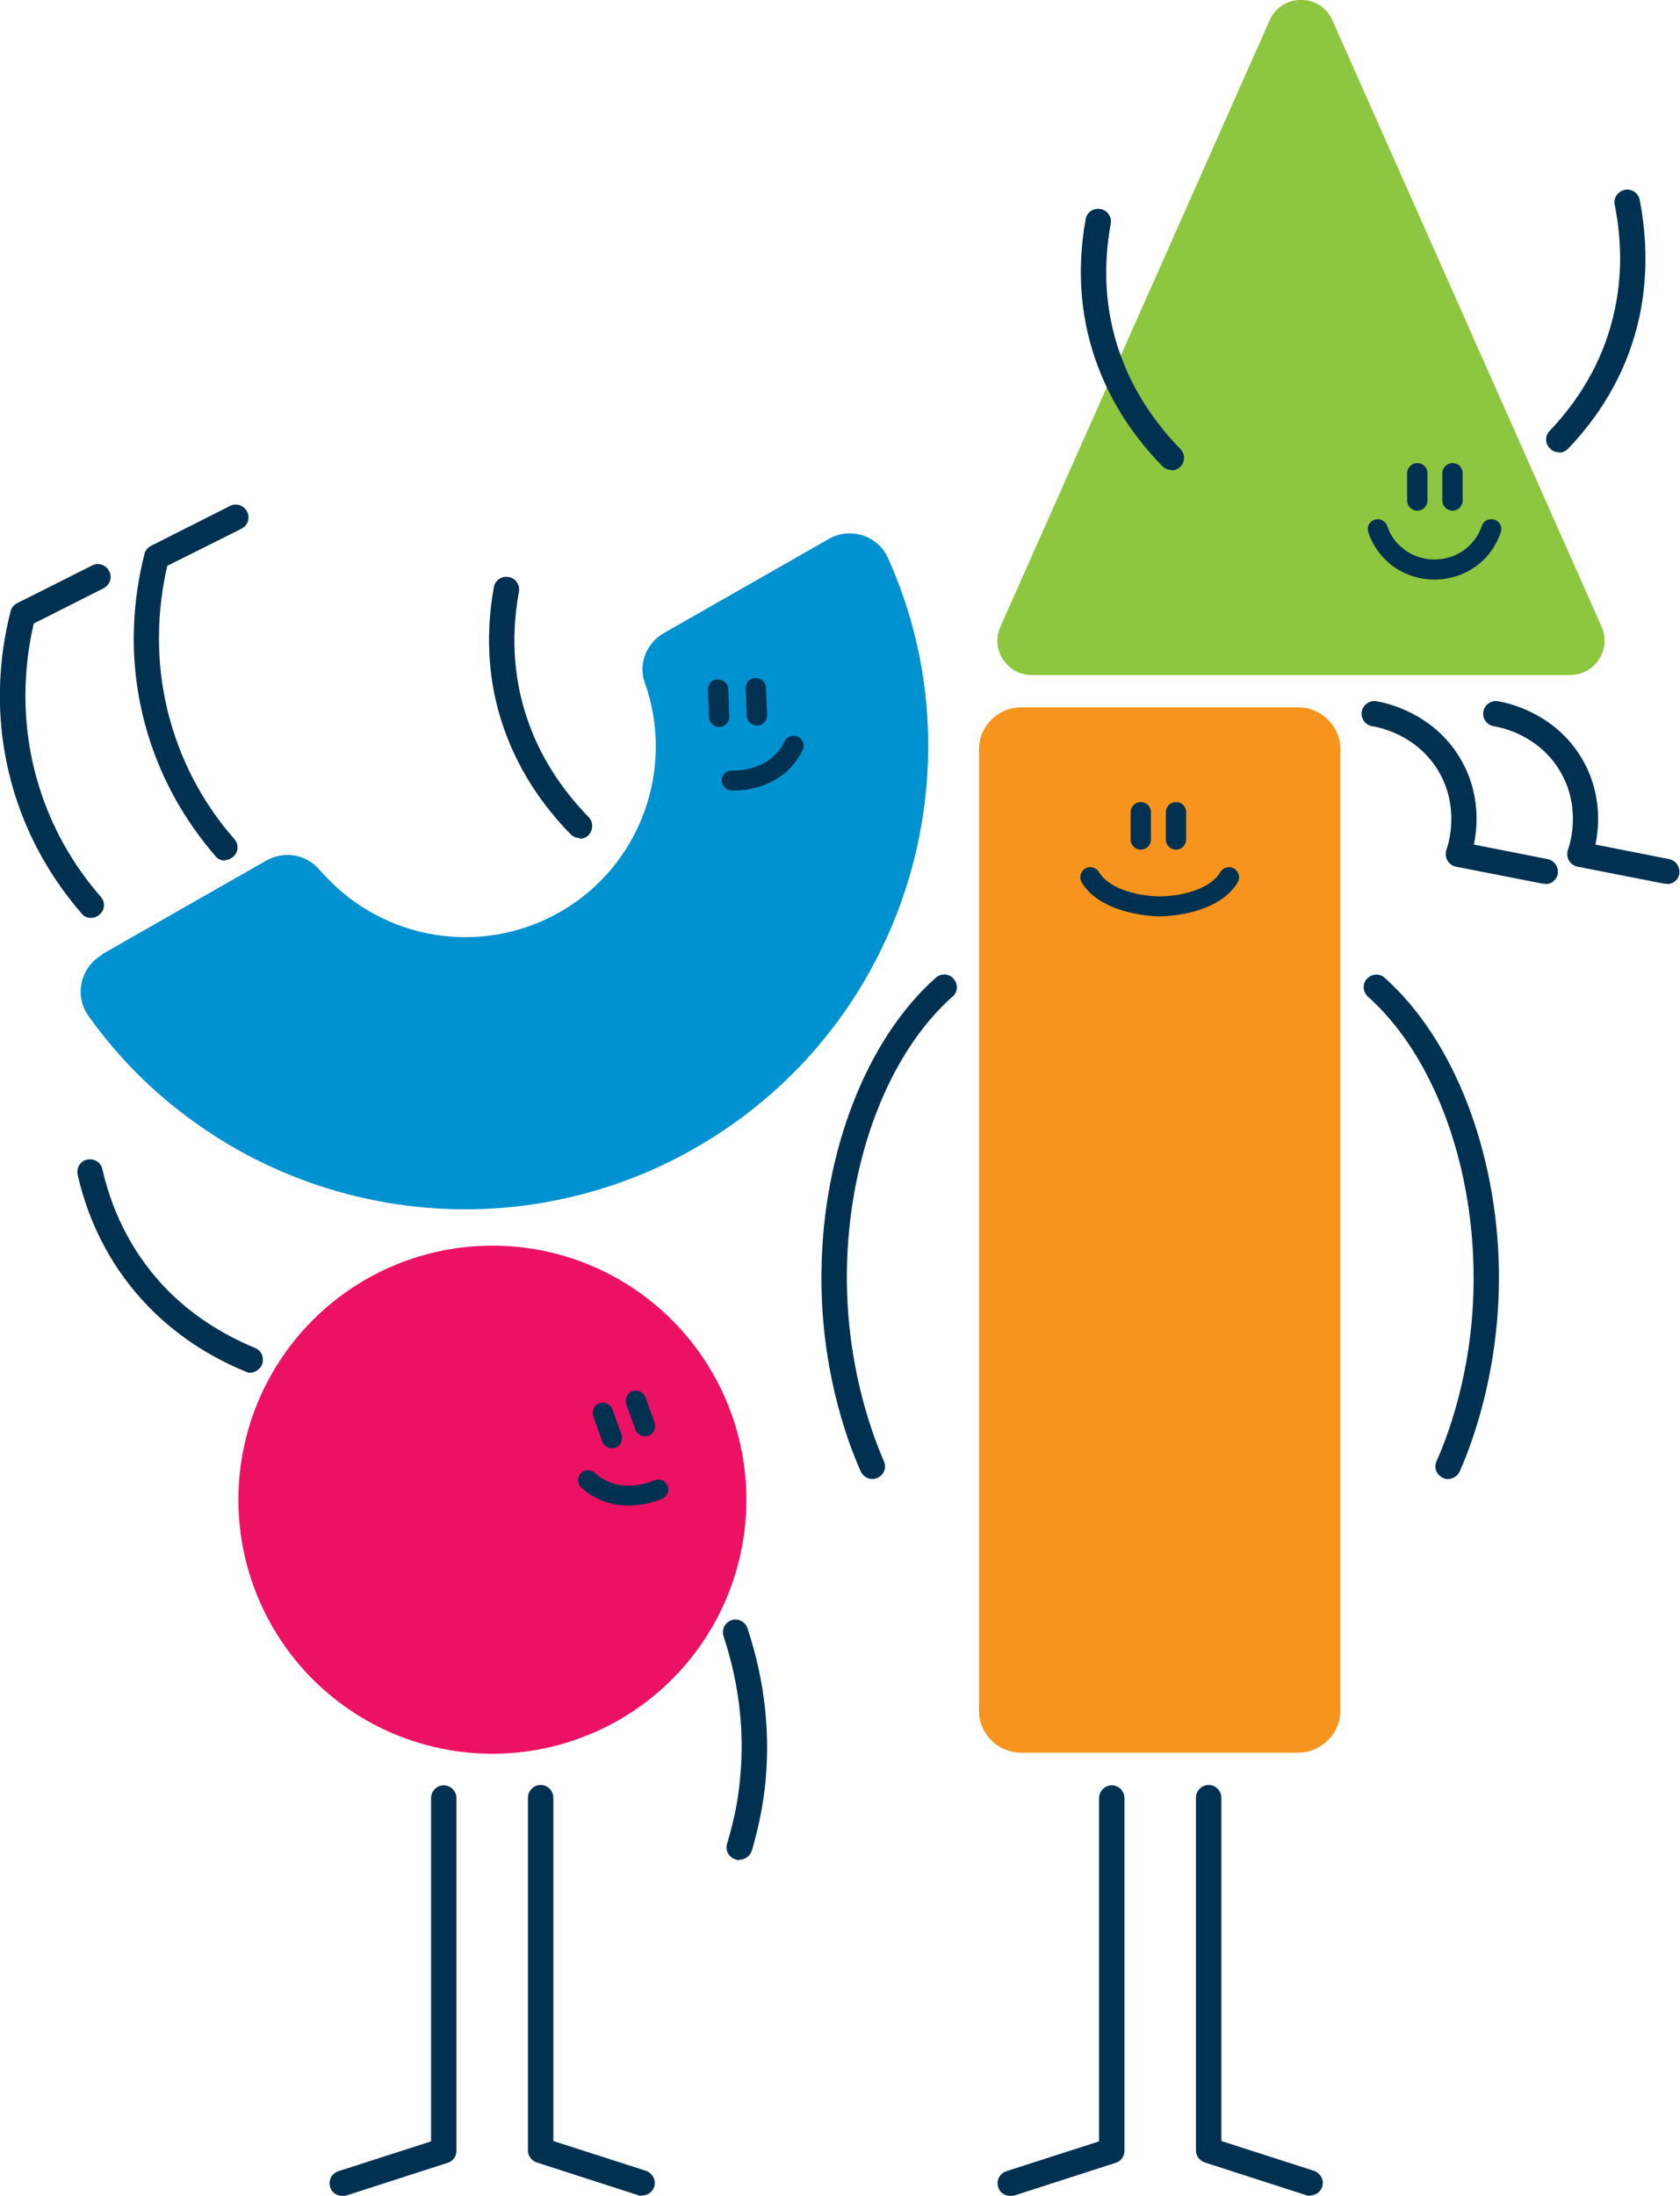 <svg xmlns="http://www.w3.org/2000/svg" id="Livello_1" viewBox="0 0 463 605"><defs><style>      .st0 {        fill: #8dc63f;      }      .st1 {        fill: #0091d0;      }      .st2 {        fill: #f7941d;      }      .st3 {        fill: #003151;      }      .st4 {        fill: #ed1164;      }    </style></defs><circle class="st4" cx="135.7" cy="413.2" r="70"></circle><path class="st0" d="M441.4,172.7l-54.3-122.3-19.9-44.8c-3.3-7.5-14-7.5-17.3,0l-42.3,95.3-31.9,71.8c-1.6,3.6-.8,7.4,1.5,10,1.7,2,4.2,3.3,7.2,3.3h148.3c5.6,0,9.7-4.7,9.5-9.8,0-1.2-.3-2.3-.8-3.5"></path><path class="st3" d="M390.6,140.7c-1.5,0-2.8-1.2-2.8-2.8v-7.5c0-1.5,1.2-2.8,2.8-2.8s2.8,1.2,2.8,2.8v7.5c0,1.5-1.2,2.8-2.8,2.8"></path><path class="st3" d="M400.3,140.7c-1.5,0-2.8-1.2-2.8-2.8v-7.5c0-1.5,1.2-2.8,2.8-2.8s2.8,1.2,2.8,2.8v7.5c0,1.5-1.2,2.8-2.8,2.8"></path><path class="st3" d="M395.4,159.7c-4.4,0-8.9-1.5-12.4-4.4-2.7-2.3-4.7-5.1-5.9-8.6-.5-1.5.3-3,1.7-3.5,1.4-.5,3,.3,3.5,1.7.8,2.4,2.2,4.5,4.2,6.1,5,4.2,12.7,4.2,17.7,0,1.9-1.6,3.3-3.6,4.2-6.1.5-1.5,2.1-2.2,3.5-1.7,1.5.5,2.2,2.1,1.7,3.5-1.2,3.4-3.1,6.3-5.9,8.6-3.5,2.9-8,4.4-12.4,4.4"></path><path class="st3" d="M178.7,395.6c1.4-.5,2.2-2.1,1.7-3.6l-2.5-7c-.5-1.4-2.1-2.2-3.6-1.7-1.4.5-2.2,2.1-1.7,3.6l2.5,7c.5,1.4,2.1,2.2,3.6,1.7"></path><path class="st3" d="M169.6,398.9c1.4-.5,2.2-2.1,1.7-3.6l-2.5-7c-.5-1.4-2.1-2.2-3.6-1.7-1.4.5-2.2,2.1-1.7,3.6l2.5,7c.5,1.4,2.1,2.2,3.6,1.7"></path><path class="st3" d="M181.3,413.4c.8-.3,1.2-.5,1.3-.5,1.4-.7,2-2.3,1.3-3.7-.7-1.4-2.3-2-3.7-1.3-.4.2-9.3,4.2-16.3-2.1-1.1-1-2.9-.9-3.9.2s-.9,2.9.2,3.9c8.1,7.2,17.6,4.7,21.1,3.5"></path><path class="st1" d="M28,263l45.4-25.9c4.8-2.7,10.9-1.8,14.5,2.4.5.6,1,1.1,1.5,1.6,16.2,17.8,43.1,22.6,64.9,10.2,22.4-12.8,31.8-39.7,23.4-63.2-1.9-5.2.5-11,5.3-13.7l45.4-25.9c5.9-3.4,13.5-1,16.3,5.2,6.8,15.1,10.4,30.9,11,46.6,1.9,46-21.3,91.5-64.1,116-13.2,7.6-27.3,12.5-41.5,15-29.1,5.1-59-.2-84.4-14.4-16-9-30.3-21.4-41.4-37.1-3.9-5.5-2.1-13.3,3.8-16.7"></path><path class="st3" d="M198.3,200.3c1.5,0,2.7-1.3,2.7-2.9l-.3-7.5c0-1.5-1.3-2.7-2.9-2.7s-2.7,1.3-2.7,2.9l.3,7.5c0,1.5,1.3,2.7,2.9,2.7"></path><path class="st3" d="M208.7,199.9c1.5,0,2.7-1.3,2.7-2.9l-.3-7.5c0-1.5-1.3-2.7-2.9-2.7s-2.7,1.3-2.7,2.9l.3,7.5c0,1.5,1.3,2.7,2.9,2.7"></path><path class="st3" d="M202.9,217.8c3.7-.1,13.5-1.4,18.3-11.1.7-1.4.1-3-1.3-3.7-1.4-.7-3-.1-3.7,1.3-4.2,8.5-14,8-14.4,8-1.5-.1-2.9,1.1-2.9,2.6s1.1,2.8,2.6,2.9h1.4"></path><path class="st2" d="M269.8,206.5v264.8c0,6.4,5.2,11.6,11.6,11.6h76.4c3,0,5.7-1.2,7.7-3,2.4-2.1,3.9-5.2,3.9-8.6V206.5c0-6.4-5.2-11.6-11.6-11.6h-76.4c-6.4,0-11.6,5.2-11.6,11.6"></path><path class="st3" d="M314.4,234.1c-1.5,0-2.8-1.2-2.8-2.8v-7.5c0-1.5,1.2-2.8,2.8-2.8s2.8,1.2,2.8,2.8v7.5c0,1.5-1.2,2.8-2.8,2.8"></path><path class="st3" d="M324.1,234.1c-1.5,0-2.8-1.2-2.8-2.8v-7.5c0-1.5,1.2-2.8,2.8-2.8s2.8,1.2,2.8,2.8v7.5c0,1.5-1.2,2.8-2.8,2.8"></path><path class="st3" d="M319.7,252.5c-7.9-.2-17.7-2.8-21.6-9.4-.8-1.3-.3-3,1-3.8s3-.3,3.8,1c2.3,3.9,8.9,6.5,16.8,6.7,7.8-.2,14.4-2.8,16.6-6.7.8-1.3,2.5-1.8,3.8-1s1.8,2.5,1,3.8c-3.9,6.7-13.7,9.2-21.5,9.4"></path><path class="st3" d="M399.1,407.5c-.5,0-.9,0-1.4-.3-1.8-.8-2.6-2.8-1.8-4.6,4-9,10.6-27.8,10.2-52.4-.4-31-11.6-60-29.1-75.6-1.4-1.3-1.6-3.5-.3-4.9,1.3-1.4,3.5-1.6,4.9-.3,19,16.9,31,47.8,31.5,80.7.3,25.9-6.6,45.8-10.8,55.3-.6,1.3-1.9,2.1-3.2,2.1h0ZM240.4,407.5c-1.3,0-2.6-.8-3.2-2.1-4.2-9.5-11.2-29.4-10.8-55.3.4-32.9,12.5-63.9,31.5-80.7,1.4-1.3,3.7-1.2,4.9.3,1.3,1.4,1.2,3.7-.3,4.9-17.6,15.6-28.7,44.6-29.1,75.6-.3,24.6,6.3,43.4,10.2,52.4.8,1.8,0,3.8-1.8,4.6-.5.2-.9.3-1.4.3Z"></path><path class="st3" d="M361,605c-.4,0-.7,0-1.1-.2l-27.9-9c-1.4-.5-2.4-1.8-2.4-3.3v-97.2c0-1.9,1.6-3.5,3.5-3.5s3.5,1.6,3.5,3.5v94.6l25.5,8.2c1.8.6,2.9,2.6,2.3,4.4-.5,1.5-1.9,2.4-3.3,2.4h-.1ZM278.4,605c-1.5,0-2.9-.9-3.3-2.4-.6-1.8.4-3.8,2.3-4.4l25.5-8.2v-94.6c0-1.9,1.6-3.5,3.5-3.5s3.5,1.6,3.5,3.5v97.2c0,1.5-1,2.9-2.4,3.3l-27.9,9c-.4,0-.7.2-1.1.2h-.1ZM176.9,605c-.4,0-.7,0-1.1-.2l-27.9-9c-1.4-.5-2.4-1.8-2.4-3.3v-97.2c0-1.9,1.6-3.5,3.5-3.5s3.5,1.6,3.5,3.5v94.6l25.5,8.2c1.8.6,2.9,2.6,2.3,4.4-.5,1.5-1.9,2.4-3.3,2.4h-.1ZM94.3,605c-1.5,0-2.9-.9-3.3-2.4-.6-1.8.4-3.8,2.3-4.4l25.5-8.2v-94.6c0-1.9,1.6-3.5,3.5-3.5s3.5,1.6,3.5,3.5v97.2c0,1.5-1,2.9-2.4,3.3l-27.9,9c-.4,0-.7.2-1.1.2h0Z"></path><path class="st3" d="M69,378.2c-.4,0-.9,0-1.3-.3-10.3-4.2-19.2-10.2-26.5-17.6-9.8-10-16.5-22.3-19.8-36.6-.4-1.9.7-3.8,2.6-4.2,1.9-.4,3.8.7,4.2,2.6,3,13.1,9.1,24.3,17.9,33.3,6.6,6.7,14.8,12.1,24.2,16,1.8.7,2.6,2.8,1.9,4.6-.6,1.3-1.9,2.2-3.2,2.2ZM159.7,230.9c-.9,0-1.8-.4-2.5-1.1-7.8-8-13.6-16.9-17.4-26.6-5.1-13-6.3-27-3.7-41.4.3-1.9,2.2-3.2,4.1-2.8,1.9.3,3.2,2.2,2.8,4.1-2.4,13.2-1.3,25.9,3.3,37.7,3.4,8.8,8.8,17,15.9,24.3,1.4,1.4,1.3,3.6,0,5-.7.7-1.6,1-2.4,1v-.2ZM322.8,129.5c-.9,0-1.8-.4-2.5-1.1-7.8-8-13.6-16.9-17.4-26.6-5.1-13-6.3-27-3.7-41.4.3-1.9,2.2-3.2,4.1-2.8,1.9.3,3.2,2.2,2.8,4.1-2.4,13.2-1.3,25.9,3.3,37.7,3.4,8.8,8.8,17,15.9,24.3,1.4,1.4,1.3,3.6,0,4.9-.7.7-1.6,1-2.4,1h0ZM429.6,124.6c-.9,0-1.7-.3-2.4-1-1.4-1.3-1.5-3.5-.1-4.9,9.2-9.7,15.3-20.9,17.9-33.3,2-9.3,2-19,0-29-.4-1.9.9-3.7,2.8-4.1,1.9-.4,3.7.9,4.1,2.8,2.1,10.9,2.1,21.6,0,31.8-2.9,13.7-9.5,26-19.7,36.7-.7.7-1.6,1.1-2.5,1.1h0Z"></path><path class="st3" d="M203.7,512.5c-.3,0-.7,0-1-.2-1.9-.6-2.9-2.5-2.3-4.4,1.5-5,2.7-10.2,3.3-15.4,1.7-13.8.3-27.8-4.3-41.7-.6-1.8.4-3.8,2.2-4.4s3.8.4,4.4,2.2c4.9,14.8,6.5,29.9,4.7,44.7-.7,5.6-1.9,11.2-3.5,16.6-.5,1.5-1.9,2.5-3.4,2.5h0ZM25.1,252.9c-1,0-2-.4-2.6-1.2-8.4-9.7-14.6-20.7-18.4-32.8-6.4-20.5-4.2-38.7-1.2-50.4.2-1,.9-1.8,1.8-2.3l20.7-10.4c1.7-.9,3.8-.2,4.7,1.6.9,1.7.2,3.8-1.6,4.7l-19.2,9.7c-2.5,10.8-4.1,27,1.5,45,3.5,11.2,9.2,21.4,17,30.3,1.3,1.5,1.1,3.7-.4,4.9-.7.6-1.5.9-2.3.9ZM459.5,243.5h-.7l-24-4.7c-1-.2-1.9-.8-2.4-1.7s-.6-1.9-.3-2.9c.7-1.9,3.7-11.9-2.2-21.8-5.9-9.9-16.2-12-18.2-12.3-1.9-.3-3.2-2.1-2.9-4,.3-1.9,2.1-3.2,4-2.9,2.5.4,15.6,3.1,23.1,15.7,5.5,9.2,4.9,18.6,3.8,23.8l20.3,4c1.9.4,3.1,2.2,2.8,4.1-.3,1.7-1.8,2.8-3.4,2.8h.1ZM426,243.5h-.7l-24-4.7c-1-.2-1.9-.8-2.4-1.7s-.6-1.9-.3-2.9c.7-1.9,3.7-11.9-2.2-21.8-5.9-9.9-16.2-12-18.2-12.3-1.9-.3-3.2-2.1-2.9-4,.3-1.9,2.1-3.2,4-2.9,2.5.4,15.6,3.1,23.1,15.7,5.5,9.2,4.9,18.6,3.8,23.8l20.3,4c1.9.4,3.1,2.2,2.8,4.1-.3,1.7-1.8,2.8-3.4,2.8h.1ZM62,237.1c-1,0-2-.4-2.6-1.2-8.4-9.7-14.6-20.7-18.4-32.8-6.4-20.5-4.2-38.7-1.2-50.4.2-1,.9-1.8,1.8-2.3l21.8-11c1.7-.9,3.8-.2,4.7,1.6.9,1.7.2,3.8-1.6,4.7l-20.4,10.2c-2.5,10.8-4.1,27,1.5,45,3.5,11.2,9.2,21.4,17,30.3,1.3,1.5,1.1,3.7-.4,4.9-.7.6-1.5.9-2.3.9h.1Z"></path></svg>